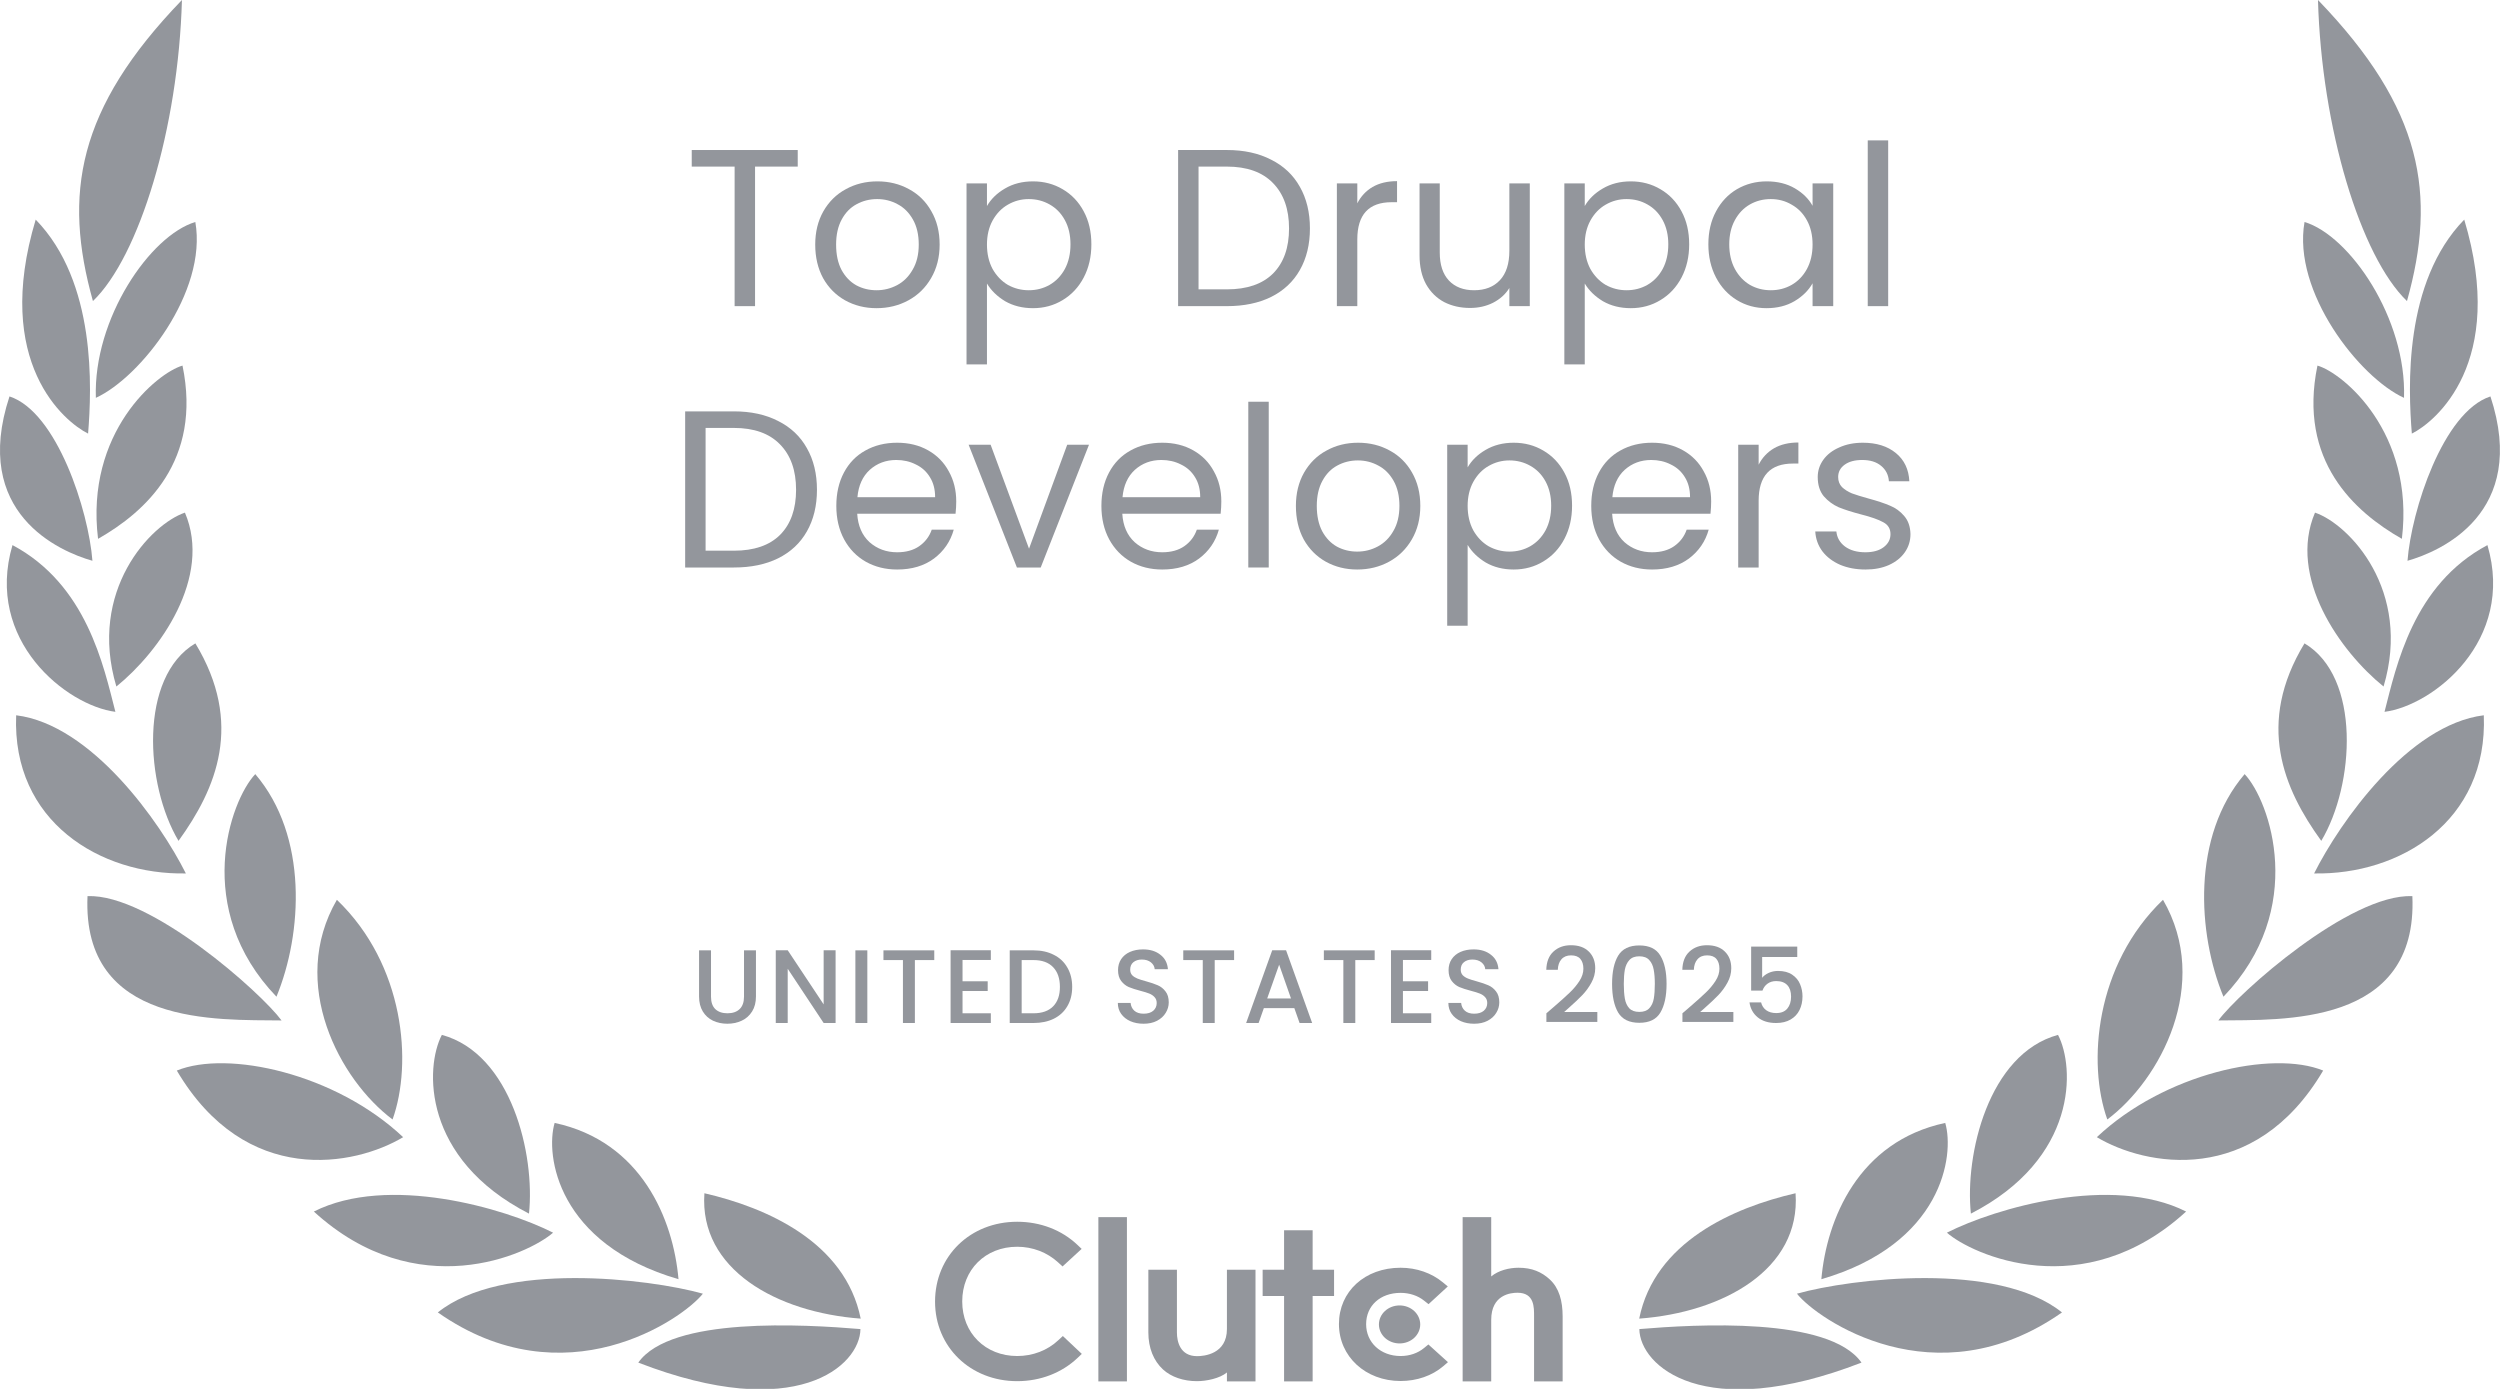 <?xml version="1.0" encoding="UTF-8"?> <svg xmlns="http://www.w3.org/2000/svg" width="144" height="80" viewBox="0 0 144 80" fill="none"><g clip-path="url(#clip0_4245_9684)"><path d="M22.612 64.482C23.772 61.239 23.31 55.57 19.404 51.828C16.602 56.671 19.564 62.202 22.612 64.482Z" fill="#93969C"></path><path d="M14.704 44.589C13.246 46.133 11.069 52.353 15.924 57.411C17.424 53.768 17.756 48.163 14.704 44.589Z" fill="#93969C"></path><path d="M10.48 0C4.431 6.267 3.633 11.204 5.353 17.342C8.022 14.774 10.273 7.389 10.48 0Z" fill="#93969C"></path><path d="M11.253 37.058C7.994 38.994 8.356 45.204 10.283 48.434C12.46 45.424 14.051 41.682 11.253 37.058Z" fill="#93969C"></path><path d="M10.652 29.527C8.677 30.198 5.056 34.022 6.703 39.544C9.208 37.518 12.234 33.239 10.652 29.527Z" fill="#93969C"></path><path d="M10.512 21.058C9.054 21.475 4.898 24.903 5.648 31.037C8.377 29.484 11.646 26.546 10.512 21.058Z" fill="#93969C"></path><path d="M5.521 22.916C8.099 21.738 11.958 16.804 11.251 12.787C8.651 13.566 5.366 18.353 5.521 22.916Z" fill="#93969C"></path><path d="M23.221 65.501C19.328 61.832 13.115 60.469 10.184 61.664C14.163 68.409 20.449 67.161 23.221 65.501Z" fill="#93969C"></path><path d="M30.47 69.905C30.828 66.512 29.461 60.701 25.451 59.609C24.481 61.467 24.3 66.736 30.47 69.905Z" fill="#93969C"></path><path d="M31.857 71.002C29.059 69.583 22.346 67.63 18.078 69.785C24.002 75.2 30.422 72.262 31.857 71.002Z" fill="#93969C"></path><path d="M39.082 73.682C38.78 70.237 36.952 65.751 31.947 64.68C31.399 66.55 32.106 71.651 39.082 73.682Z" fill="#93969C"></path><path d="M40.485 74.516C37.381 73.647 28.905 72.628 25.219 75.596C32.518 80.718 39.339 75.974 40.485 74.516Z" fill="#93969C"></path><path d="M49.576 75.953C48.684 71.531 44.139 69.553 40.574 68.731C40.263 73.123 44.756 75.596 49.576 75.953Z" fill="#93969C"></path><path d="M36.766 78.486C45.863 82.013 49.532 78.671 49.562 76.555C46.337 76.284 38.633 75.824 36.766 78.486Z" fill="#93969C"></path><path d="M5.041 51.617C4.71 59.14 12.539 58.727 16.217 58.778C15.061 57.196 8.65 51.471 5.041 51.617Z" fill="#93969C"></path><path d="M0.931 41.2C0.681 47.325 5.781 50.404 10.705 50.31C9.221 47.351 5.272 41.738 0.931 41.2Z" fill="#93969C"></path><path d="M6.647 41.002C5.966 38.361 5 33.678 0.719 31.398C-0.898 36.899 3.84 40.641 6.647 41.002Z" fill="#93969C"></path><path d="M5.324 32.301C5.105 29.432 3.285 23.729 0.547 22.834C-1.669 29.566 3.436 31.768 5.324 32.301Z" fill="#93969C"></path><path d="M5.074 24.976C5.285 22.361 5.557 16.245 2.056 12.649C-0.423 20.895 3.72 24.301 5.074 24.976Z" fill="#93969C"></path><path d="M121.381 64.482C120.221 61.239 120.683 55.57 124.589 51.828C127.391 56.671 124.429 62.202 121.381 64.482Z" fill="#93969C"></path><path d="M129.291 44.589C130.748 46.133 132.925 52.353 128.071 57.411C126.57 53.768 126.238 48.163 129.291 44.589Z" fill="#93969C"></path><path d="M133.516 0C139.564 6.267 140.362 11.204 138.642 17.342C135.973 14.774 133.723 7.389 133.516 0Z" fill="#93969C"></path><path d="M132.739 37.058C135.998 38.994 135.636 45.204 133.705 48.434C131.527 45.424 129.936 41.682 132.739 37.058Z" fill="#93969C"></path><path d="M133.344 29.527C135.319 30.198 138.94 34.022 137.293 39.544C134.789 37.518 131.762 33.239 133.344 29.527Z" fill="#93969C"></path><path d="M133.485 21.058C134.942 21.475 139.098 24.903 138.348 31.037C135.619 29.484 132.351 26.546 133.485 21.058Z" fill="#93969C"></path><path d="M138.471 22.916C135.893 21.738 132.034 16.804 132.741 12.787C135.341 13.566 138.626 18.353 138.471 22.916Z" fill="#93969C"></path><path d="M120.777 65.501C124.671 61.832 130.883 60.469 133.815 61.664C129.836 68.409 123.55 67.161 120.777 65.501Z" fill="#93969C"></path><path d="M113.523 69.905C113.166 66.512 114.532 60.701 118.542 59.609C119.512 61.467 119.693 66.736 113.523 69.905Z" fill="#93969C"></path><path d="M112.141 71.002C114.939 69.583 121.652 67.63 125.92 69.785C119.996 75.2 113.576 72.262 112.141 71.002Z" fill="#93969C"></path><path d="M104.91 73.682C105.212 70.237 107.04 65.751 112.045 64.68C112.593 66.55 111.886 71.651 104.91 73.682Z" fill="#93969C"></path><path d="M103.504 74.516C106.608 73.647 115.084 72.628 118.77 75.596C111.471 80.718 104.651 75.974 103.504 74.516Z" fill="#93969C"></path><path d="M94.418 75.953C95.31 71.531 99.855 69.553 103.424 68.731C103.735 73.123 99.242 75.596 94.418 75.953Z" fill="#93969C"></path><path d="M107.222 78.486C98.125 82.013 94.456 78.671 94.426 76.555C97.651 76.284 105.355 75.824 107.222 78.486Z" fill="#93969C"></path><path d="M138.952 51.617C139.284 59.14 131.455 58.727 127.777 58.778C128.933 57.196 135.344 51.471 138.952 51.617Z" fill="#93969C"></path><path d="M143.067 41.2C143.317 47.325 138.217 50.404 133.293 50.31C134.776 47.351 138.725 41.738 143.067 41.2Z" fill="#93969C"></path><path d="M137.348 41.002C138.029 38.361 138.995 33.678 143.276 31.398C144.893 36.899 140.154 40.641 137.348 41.002Z" fill="#93969C"></path><path d="M138.672 32.301C138.892 29.432 140.711 23.729 143.449 22.834C145.665 29.566 140.56 31.768 138.672 32.301Z" fill="#93969C"></path><path d="M138.922 24.976C138.711 22.361 138.44 16.245 141.94 12.649C144.419 20.895 140.276 24.301 138.922 24.976Z" fill="#93969C"></path><path d="M103.522 55.125H101.5V56.323C101.584 56.211 101.709 56.117 101.874 56.04C102.043 55.964 102.222 55.926 102.411 55.926C102.749 55.926 103.023 55.998 103.232 56.143C103.445 56.287 103.596 56.47 103.685 56.691C103.777 56.911 103.824 57.144 103.824 57.389C103.824 57.686 103.765 57.951 103.649 58.184C103.536 58.413 103.365 58.593 103.136 58.726C102.91 58.858 102.633 58.925 102.303 58.925C101.864 58.925 101.512 58.816 101.246 58.6C100.981 58.383 100.822 58.096 100.77 57.739H101.44C101.484 57.927 101.582 58.078 101.735 58.19C101.888 58.298 102.079 58.353 102.309 58.353C102.594 58.353 102.808 58.266 102.949 58.094C103.093 57.921 103.166 57.692 103.166 57.407C103.166 57.118 103.093 56.898 102.949 56.745C102.804 56.588 102.59 56.51 102.309 56.51C102.112 56.51 101.945 56.56 101.808 56.661C101.675 56.757 101.578 56.889 101.518 57.058H100.866V54.523H103.522V55.125Z" fill="#93969C"></path><path d="M97.343 57.991C97.729 57.658 98.033 57.385 98.254 57.172C98.48 56.956 98.667 56.731 98.816 56.498C98.965 56.265 99.039 56.032 99.039 55.8C99.039 55.559 98.981 55.37 98.864 55.234C98.751 55.097 98.572 55.029 98.327 55.029C98.089 55.029 97.904 55.105 97.772 55.258C97.643 55.406 97.574 55.607 97.566 55.86H96.902C96.914 55.402 97.051 55.053 97.313 54.812C97.578 54.567 97.914 54.445 98.321 54.445C98.759 54.445 99.101 54.565 99.347 54.806C99.596 55.047 99.721 55.368 99.721 55.77C99.721 56.059 99.647 56.337 99.498 56.606C99.353 56.871 99.178 57.11 98.973 57.323C98.772 57.532 98.514 57.775 98.2 58.052L97.928 58.292H99.842V58.864H96.908V58.365L97.343 57.991Z" fill="#93969C"></path><path d="M92.856 56.673C92.856 55.978 92.972 55.436 93.206 55.047C93.443 54.654 93.849 54.457 94.425 54.457C95 54.457 95.405 54.654 95.638 55.047C95.875 55.436 95.994 55.978 95.994 56.673C95.994 57.375 95.875 57.925 95.638 58.323C95.405 58.716 95 58.913 94.425 58.913C93.849 58.913 93.443 58.716 93.206 58.323C92.972 57.925 92.856 57.375 92.856 56.673ZM95.318 56.673C95.318 56.347 95.296 56.073 95.252 55.848C95.212 55.623 95.127 55.44 94.998 55.3C94.87 55.155 94.678 55.083 94.425 55.083C94.171 55.083 93.98 55.155 93.851 55.3C93.723 55.44 93.636 55.623 93.592 55.848C93.552 56.073 93.531 56.347 93.531 56.673C93.531 57.01 93.552 57.293 93.592 57.522C93.632 57.751 93.717 57.935 93.845 58.076C93.978 58.216 94.171 58.286 94.425 58.286C94.678 58.286 94.87 58.216 94.998 58.076C95.131 57.935 95.218 57.751 95.258 57.522C95.298 57.293 95.318 57.01 95.318 56.673Z" fill="#93969C"></path><path d="M89.507 57.991C89.893 57.658 90.197 57.385 90.418 57.172C90.644 56.956 90.831 56.731 90.98 56.498C91.129 56.265 91.203 56.032 91.203 55.8C91.203 55.559 91.145 55.37 91.028 55.234C90.915 55.097 90.736 55.029 90.491 55.029C90.254 55.029 90.068 55.105 89.936 55.258C89.807 55.406 89.738 55.607 89.73 55.86H89.066C89.079 55.402 89.215 55.053 89.477 54.812C89.742 54.567 90.078 54.445 90.485 54.445C90.924 54.445 91.266 54.565 91.511 54.806C91.76 55.047 91.885 55.368 91.885 55.77C91.885 56.059 91.811 56.337 91.662 56.606C91.517 56.871 91.342 57.11 91.137 57.323C90.936 57.532 90.678 57.775 90.364 58.052L90.093 58.292H92.006V58.864H89.072V58.365L89.507 57.991Z" fill="#93969C"></path><path d="M84.911 58.967C84.629 58.967 84.375 58.919 84.15 58.822C83.925 58.722 83.748 58.581 83.619 58.401C83.49 58.22 83.426 58.009 83.426 57.769H84.162C84.178 57.949 84.249 58.098 84.373 58.214C84.502 58.331 84.681 58.389 84.911 58.389C85.148 58.389 85.333 58.333 85.466 58.22C85.599 58.104 85.665 57.955 85.665 57.775C85.665 57.634 85.623 57.52 85.538 57.431C85.458 57.343 85.355 57.275 85.231 57.227C85.11 57.178 84.941 57.126 84.724 57.07C84.45 56.998 84.227 56.925 84.053 56.853C83.885 56.777 83.74 56.661 83.619 56.504C83.498 56.347 83.438 56.139 83.438 55.878C83.438 55.637 83.498 55.426 83.619 55.245C83.74 55.065 83.909 54.926 84.126 54.83C84.343 54.734 84.595 54.685 84.88 54.685C85.287 54.685 85.619 54.788 85.876 54.993C86.138 55.193 86.283 55.47 86.311 55.824H85.55C85.538 55.671 85.466 55.541 85.333 55.432C85.2 55.324 85.025 55.27 84.808 55.27C84.611 55.27 84.45 55.32 84.325 55.42C84.2 55.52 84.138 55.665 84.138 55.854C84.138 55.982 84.176 56.089 84.253 56.173C84.333 56.253 84.434 56.317 84.555 56.365C84.675 56.414 84.84 56.466 85.049 56.522C85.327 56.598 85.552 56.675 85.725 56.751C85.903 56.827 86.051 56.946 86.172 57.106C86.297 57.263 86.359 57.474 86.359 57.739C86.359 57.951 86.301 58.152 86.184 58.341C86.072 58.529 85.904 58.682 85.683 58.798C85.466 58.911 85.208 58.967 84.911 58.967Z" fill="#93969C"></path><path d="M80.809 55.294V56.522H82.258V57.082H80.809V58.365H82.439V58.925H80.121V54.734H82.439V55.294H80.809Z" fill="#93969C"></path><path d="M79.181 54.74V55.3H78.065V58.925H77.377V55.3H76.254V54.74H79.181Z" fill="#93969C"></path><path d="M74.554 58.07H72.797L72.496 58.925H71.777L73.28 54.734H74.077L75.58 58.925H74.856L74.554 58.07ZM74.361 57.51L73.679 55.565L72.991 57.51H74.361Z" fill="#93969C"></path><path d="M71.084 54.74V55.3H69.967V58.925H69.279V55.3H68.156V54.74H71.084Z" fill="#93969C"></path><path d="M65.872 58.967C65.59 58.967 65.336 58.919 65.111 58.822C64.886 58.722 64.709 58.581 64.58 58.401C64.451 58.22 64.387 58.009 64.387 57.769H65.123C65.139 57.949 65.21 58.098 65.334 58.214C65.463 58.331 65.642 58.389 65.872 58.389C66.109 58.389 66.294 58.333 66.427 58.22C66.56 58.104 66.626 57.955 66.626 57.775C66.626 57.634 66.584 57.52 66.499 57.431C66.419 57.343 66.316 57.275 66.192 57.227C66.071 57.178 65.902 57.126 65.684 57.07C65.411 56.998 65.188 56.925 65.014 56.853C64.845 56.777 64.701 56.661 64.58 56.504C64.459 56.347 64.399 56.139 64.399 55.878C64.399 55.637 64.459 55.426 64.58 55.245C64.701 55.065 64.87 54.926 65.087 54.83C65.304 54.734 65.556 54.685 65.841 54.685C66.248 54.685 66.58 54.788 66.837 54.993C67.099 55.193 67.244 55.47 67.272 55.824H66.511C66.499 55.671 66.427 55.541 66.294 55.432C66.161 55.324 65.986 55.27 65.769 55.27C65.572 55.27 65.411 55.32 65.286 55.42C65.161 55.52 65.099 55.665 65.099 55.854C65.099 55.982 65.137 56.089 65.214 56.173C65.294 56.253 65.395 56.317 65.515 56.365C65.636 56.414 65.801 56.466 66.01 56.522C66.288 56.598 66.513 56.675 66.686 56.751C66.864 56.827 67.012 56.946 67.133 57.106C67.258 57.263 67.32 57.474 67.32 57.739C67.32 57.951 67.262 58.152 67.145 58.341C67.032 58.529 66.865 58.682 66.644 58.798C66.427 58.911 66.169 58.967 65.872 58.967Z" fill="#93969C"></path><path d="M59.53 54.74C59.977 54.74 60.367 54.826 60.701 54.999C61.039 55.167 61.299 55.412 61.48 55.733C61.665 56.05 61.758 56.422 61.758 56.847C61.758 57.273 61.665 57.642 61.48 57.955C61.299 58.268 61.039 58.509 60.701 58.678C60.367 58.842 59.977 58.925 59.53 58.925H58.16V54.74H59.53ZM59.53 58.365C60.021 58.365 60.398 58.232 60.659 57.967C60.921 57.702 61.051 57.329 61.051 56.847C61.051 56.361 60.921 55.982 60.659 55.709C60.398 55.436 60.021 55.3 59.53 55.3H58.848V58.365H59.53Z" fill="#93969C"></path><path d="M55.442 55.294V56.522H56.891V57.082H55.442V58.365H57.072V58.925H54.754V54.734H57.072V55.294H55.442Z" fill="#93969C"></path><path d="M53.814 54.74V55.3H52.697V58.925H52.009V55.3H50.887V54.74H53.814Z" fill="#93969C"></path><path d="M49.958 54.74V58.925H49.27V54.74H49.958Z" fill="#93969C"></path><path d="M48.13 58.925H47.442L45.372 55.8V58.925H44.684V54.734H45.372L47.442 57.853V54.734H48.13V58.925Z" fill="#93969C"></path><path d="M40.954 54.74V57.407C40.954 57.724 41.036 57.963 41.201 58.124C41.37 58.284 41.604 58.365 41.901 58.365C42.203 58.365 42.437 58.284 42.602 58.124C42.77 57.963 42.855 57.724 42.855 57.407V54.74H43.543V57.395C43.543 57.736 43.469 58.026 43.32 58.262C43.171 58.499 42.972 58.676 42.722 58.792C42.473 58.909 42.197 58.967 41.895 58.967C41.593 58.967 41.318 58.909 41.068 58.792C40.823 58.676 40.628 58.499 40.483 58.262C40.338 58.026 40.266 57.736 40.266 57.395V54.74H40.954Z" fill="#93969C"></path><path d="M107.456 32.804C106.913 32.804 106.425 32.714 105.994 32.533C105.563 32.344 105.223 32.086 104.972 31.759C104.722 31.424 104.584 31.041 104.559 30.611H105.774C105.809 30.963 105.973 31.252 106.266 31.475C106.568 31.699 106.96 31.811 107.443 31.811C107.891 31.811 108.245 31.712 108.504 31.514C108.762 31.316 108.892 31.067 108.892 30.766C108.892 30.456 108.754 30.228 108.478 30.082C108.202 29.927 107.775 29.776 107.197 29.63C106.671 29.492 106.24 29.355 105.904 29.217C105.576 29.071 105.292 28.86 105.05 28.585C104.817 28.301 104.701 27.931 104.701 27.475C104.701 27.114 104.809 26.783 105.024 26.482C105.24 26.181 105.546 25.944 105.943 25.772C106.339 25.591 106.792 25.501 107.301 25.501C108.085 25.501 108.719 25.699 109.202 26.095C109.685 26.49 109.944 27.032 109.978 27.72H108.801C108.775 27.351 108.624 27.054 108.348 26.83C108.081 26.606 107.719 26.495 107.262 26.495C106.839 26.495 106.503 26.585 106.253 26.766C106.003 26.946 105.878 27.183 105.878 27.475C105.878 27.707 105.951 27.901 106.098 28.056C106.253 28.202 106.443 28.323 106.667 28.417C106.9 28.503 107.219 28.602 107.624 28.714C108.133 28.852 108.547 28.989 108.866 29.127C109.185 29.256 109.456 29.454 109.681 29.72C109.913 29.987 110.034 30.335 110.043 30.766C110.043 31.153 109.935 31.501 109.719 31.811C109.504 32.12 109.198 32.366 108.801 32.546C108.413 32.718 107.965 32.804 107.456 32.804Z" fill="#93969C"></path><path d="M101.298 26.766C101.505 26.361 101.798 26.047 102.178 25.824C102.566 25.6 103.036 25.488 103.587 25.488V26.701H103.277C101.958 26.701 101.298 27.415 101.298 28.843V32.688H100.121V25.617H101.298V26.766Z" fill="#93969C"></path><path d="M98.563 28.882C98.563 29.105 98.55 29.342 98.524 29.591H92.859C92.902 30.288 93.139 30.834 93.57 31.23C94.01 31.617 94.541 31.811 95.161 31.811C95.67 31.811 96.093 31.695 96.429 31.462C96.774 31.221 97.015 30.903 97.153 30.508H98.421C98.231 31.187 97.852 31.742 97.283 32.172C96.713 32.593 96.006 32.804 95.161 32.804C94.489 32.804 93.885 32.654 93.351 32.353C92.825 32.052 92.411 31.626 92.109 31.075C91.807 30.516 91.656 29.871 91.656 29.14C91.656 28.409 91.803 27.768 92.096 27.217C92.389 26.667 92.799 26.245 93.325 25.953C93.859 25.652 94.472 25.501 95.161 25.501C95.834 25.501 96.429 25.647 96.946 25.94C97.464 26.232 97.86 26.637 98.136 27.153C98.421 27.66 98.563 28.236 98.563 28.882ZM97.347 28.637C97.347 28.189 97.248 27.806 97.05 27.488C96.852 27.161 96.58 26.916 96.235 26.753C95.899 26.581 95.524 26.495 95.11 26.495C94.515 26.495 94.006 26.684 93.583 27.062C93.169 27.441 92.932 27.966 92.872 28.637H97.347Z" fill="#93969C"></path><path d="M84.536 26.92C84.769 26.516 85.114 26.181 85.571 25.914C86.037 25.639 86.576 25.501 87.188 25.501C87.817 25.501 88.386 25.652 88.895 25.953C89.412 26.254 89.818 26.68 90.111 27.23C90.404 27.772 90.551 28.404 90.551 29.127C90.551 29.841 90.404 30.477 90.111 31.037C89.818 31.596 89.412 32.03 88.895 32.34C88.386 32.649 87.817 32.804 87.188 32.804C86.584 32.804 86.05 32.671 85.584 32.404C85.127 32.129 84.778 31.789 84.536 31.385V36.043H83.359V25.617H84.536V26.92ZM89.348 29.127C89.348 28.593 89.24 28.129 89.025 27.733C88.809 27.338 88.516 27.037 88.145 26.83C87.783 26.624 87.382 26.52 86.942 26.52C86.511 26.52 86.11 26.628 85.739 26.843C85.377 27.049 85.084 27.355 84.86 27.759C84.644 28.155 84.536 28.615 84.536 29.14C84.536 29.673 84.644 30.142 84.86 30.546C85.084 30.942 85.377 31.247 85.739 31.462C86.11 31.669 86.511 31.772 86.942 31.772C87.382 31.772 87.783 31.669 88.145 31.462C88.516 31.247 88.809 30.942 89.025 30.546C89.24 30.142 89.348 29.669 89.348 29.127Z" fill="#93969C"></path><path d="M78.176 32.804C77.512 32.804 76.908 32.654 76.365 32.353C75.83 32.052 75.408 31.626 75.097 31.075C74.795 30.516 74.644 29.871 74.644 29.14C74.644 28.417 74.8 27.781 75.11 27.23C75.429 26.671 75.86 26.245 76.404 25.953C76.947 25.652 77.555 25.501 78.227 25.501C78.9 25.501 79.508 25.652 80.051 25.953C80.594 26.245 81.021 26.667 81.332 27.217C81.65 27.768 81.81 28.409 81.81 29.14C81.81 29.871 81.646 30.516 81.319 31.075C80.999 31.626 80.564 32.052 80.012 32.353C79.46 32.654 78.848 32.804 78.176 32.804ZM78.176 31.772C78.598 31.772 78.995 31.673 79.365 31.475C79.736 31.277 80.034 30.981 80.258 30.585C80.491 30.189 80.607 29.707 80.607 29.14C80.607 28.572 80.495 28.09 80.271 27.695C80.047 27.299 79.754 27.006 79.391 26.817C79.029 26.619 78.637 26.52 78.214 26.52C77.783 26.52 77.387 26.619 77.024 26.817C76.671 27.006 76.386 27.299 76.171 27.695C75.955 28.09 75.847 28.572 75.847 29.14C75.847 29.716 75.951 30.202 76.158 30.598C76.373 30.994 76.658 31.29 77.011 31.488C77.365 31.677 77.753 31.772 78.176 31.772Z" fill="#93969C"></path><path d="M73.079 23.14V32.688H71.902V23.14H73.079Z" fill="#93969C"></path><path d="M70.348 28.882C70.348 29.105 70.335 29.342 70.309 29.591H64.644C64.687 30.288 64.924 30.834 65.356 31.23C65.795 31.617 66.326 31.811 66.947 31.811C67.455 31.811 67.878 31.695 68.214 31.462C68.559 31.221 68.8 30.903 68.938 30.508H70.206C70.016 31.187 69.637 31.742 69.068 32.172C68.499 32.593 67.792 32.804 66.947 32.804C66.274 32.804 65.67 32.654 65.136 32.353C64.61 32.052 64.196 31.626 63.894 31.075C63.592 30.516 63.441 29.871 63.441 29.14C63.441 28.409 63.588 27.768 63.881 27.217C64.174 26.667 64.584 26.245 65.11 25.953C65.644 25.652 66.257 25.501 66.947 25.501C67.619 25.501 68.214 25.647 68.731 25.94C69.249 26.232 69.645 26.637 69.921 27.153C70.206 27.66 70.348 28.236 70.348 28.882ZM69.132 28.637C69.132 28.189 69.033 27.806 68.835 27.488C68.637 27.161 68.365 26.916 68.02 26.753C67.684 26.581 67.309 26.495 66.895 26.495C66.3 26.495 65.791 26.684 65.369 27.062C64.955 27.441 64.718 27.966 64.657 28.637H69.132Z" fill="#93969C"></path><path d="M59.272 31.604L61.471 25.617H62.726L59.945 32.688H58.574L55.793 25.617H57.06L59.272 31.604Z" fill="#93969C"></path><path d="M55.079 28.882C55.079 29.105 55.066 29.342 55.04 29.591H49.375C49.418 30.288 49.655 30.834 50.086 31.23C50.526 31.617 51.056 31.811 51.677 31.811C52.186 31.811 52.608 31.695 52.945 31.462C53.289 31.221 53.531 30.903 53.669 30.508H54.936C54.747 31.187 54.367 31.742 53.798 32.172C53.229 32.593 52.522 32.804 51.677 32.804C51.004 32.804 50.401 32.654 49.866 32.353C49.34 32.052 48.926 31.626 48.625 31.075C48.323 30.516 48.172 29.871 48.172 29.14C48.172 28.409 48.319 27.768 48.612 27.217C48.905 26.667 49.314 26.245 49.84 25.953C50.375 25.652 50.987 25.501 51.677 25.501C52.35 25.501 52.945 25.647 53.462 25.94C53.979 26.232 54.376 26.637 54.652 27.153C54.936 27.66 55.079 28.236 55.079 28.882ZM53.863 28.637C53.863 28.189 53.764 27.806 53.565 27.488C53.367 27.161 53.096 26.916 52.751 26.753C52.414 26.581 52.039 26.495 51.625 26.495C51.03 26.495 50.522 26.684 50.099 27.062C49.685 27.441 49.448 27.966 49.388 28.637H53.863Z" fill="#93969C"></path><path d="M42.272 23.695C43.255 23.695 44.104 23.88 44.82 24.25C45.544 24.611 46.096 25.131 46.475 25.811C46.863 26.49 47.057 27.29 47.057 28.211C47.057 29.131 46.863 29.931 46.475 30.611C46.096 31.282 45.544 31.798 44.82 32.159C44.104 32.512 43.255 32.688 42.272 32.688H39.465V23.695H42.272ZM42.272 31.72C43.436 31.72 44.324 31.415 44.936 30.804C45.548 30.185 45.854 29.32 45.854 28.211C45.854 27.093 45.544 26.219 44.923 25.591C44.311 24.963 43.427 24.649 42.272 24.649H40.642V31.72H42.272Z" fill="#93969C"></path><path d="M108.759 8.086V17.634H107.582V8.086H108.759Z" fill="#93969C"></path><path d="M98.402 14.073C98.402 13.351 98.549 12.718 98.842 12.176C99.135 11.626 99.536 11.2 100.045 10.899C100.562 10.598 101.136 10.447 101.765 10.447C102.386 10.447 102.925 10.581 103.382 10.847C103.839 11.114 104.18 11.45 104.404 11.854V10.563H105.594V17.634H104.404V16.318C104.171 16.731 103.822 17.075 103.356 17.351C102.899 17.617 102.365 17.751 101.752 17.751C101.123 17.751 100.554 17.596 100.045 17.286C99.536 16.976 99.135 16.542 98.842 15.983C98.549 15.424 98.402 14.787 98.402 14.073ZM104.404 14.086C104.404 13.553 104.296 13.088 104.08 12.693C103.865 12.297 103.572 11.996 103.201 11.789C102.839 11.574 102.438 11.467 101.998 11.467C101.558 11.467 101.157 11.57 100.795 11.776C100.433 11.983 100.144 12.284 99.929 12.68C99.713 13.075 99.605 13.54 99.605 14.073C99.605 14.615 99.713 15.088 99.929 15.492C100.144 15.888 100.433 16.194 100.795 16.409C101.157 16.615 101.558 16.718 101.998 16.718C102.438 16.718 102.839 16.615 103.201 16.409C103.572 16.194 103.865 15.888 104.08 15.492C104.296 15.088 104.404 14.619 104.404 14.086Z" fill="#93969C"></path><path d="M91.282 11.867C91.515 11.462 91.86 11.127 92.317 10.86C92.783 10.585 93.322 10.447 93.934 10.447C94.563 10.447 95.132 10.598 95.641 10.899C96.159 11.2 96.564 11.626 96.857 12.176C97.15 12.718 97.297 13.351 97.297 14.073C97.297 14.787 97.15 15.424 96.857 15.983C96.564 16.542 96.159 16.976 95.641 17.286C95.132 17.596 94.563 17.751 93.934 17.751C93.33 17.751 92.796 17.617 92.33 17.351C91.873 17.075 91.524 16.735 91.282 16.331V20.989H90.106V10.563H91.282V11.867ZM96.094 14.073C96.094 13.54 95.986 13.075 95.771 12.68C95.555 12.284 95.262 11.983 94.891 11.776C94.529 11.57 94.128 11.467 93.688 11.467C93.257 11.467 92.856 11.574 92.485 11.789C92.123 11.996 91.83 12.301 91.606 12.705C91.39 13.101 91.282 13.561 91.282 14.086C91.282 14.619 91.39 15.088 91.606 15.492C91.83 15.888 92.123 16.194 92.485 16.409C92.856 16.615 93.257 16.718 93.688 16.718C94.128 16.718 94.529 16.615 94.891 16.409C95.262 16.194 95.555 15.888 95.771 15.492C95.986 15.088 96.094 14.615 96.094 14.073Z" fill="#93969C"></path><path d="M88.116 10.563V17.634H86.939V16.589C86.715 16.951 86.4 17.234 85.995 17.441C85.598 17.639 85.159 17.738 84.676 17.738C84.124 17.738 83.628 17.626 83.188 17.402C82.749 17.17 82.399 16.826 82.141 16.37C81.891 15.914 81.766 15.359 81.766 14.705V10.563H82.93V14.551C82.93 15.247 83.106 15.785 83.46 16.163C83.814 16.533 84.296 16.718 84.909 16.718C85.538 16.718 86.034 16.525 86.396 16.138C86.758 15.751 86.939 15.187 86.939 14.447V10.563H88.116Z" fill="#93969C"></path><path d="M78.181 11.712C78.388 11.307 78.681 10.993 79.06 10.77C79.448 10.546 79.918 10.434 80.47 10.434V11.647H80.16C78.841 11.647 78.181 12.361 78.181 13.789V17.634H77.004V10.563H78.181V11.712Z" fill="#93969C"></path><path d="M70.666 8.641C71.649 8.641 72.498 8.826 73.214 9.196C73.938 9.557 74.49 10.077 74.87 10.757C75.258 11.437 75.452 12.237 75.452 13.157C75.452 14.077 75.258 14.877 74.87 15.557C74.49 16.228 73.938 16.744 73.214 17.105C72.498 17.458 71.649 17.634 70.666 17.634H67.859V8.641H70.666ZM70.666 16.667C71.83 16.667 72.718 16.361 73.331 15.751C73.943 15.131 74.249 14.267 74.249 13.157C74.249 12.039 73.938 11.166 73.318 10.538C72.705 9.91 71.822 9.596 70.666 9.596H69.036V16.667H70.666Z" fill="#93969C"></path><path d="M56.849 11.867C57.082 11.462 57.427 11.127 57.884 10.86C58.349 10.585 58.888 10.447 59.5 10.447C60.13 10.447 60.699 10.598 61.208 10.899C61.725 11.2 62.13 11.626 62.423 12.176C62.717 12.718 62.863 13.351 62.863 14.073C62.863 14.787 62.717 15.424 62.423 15.983C62.13 16.542 61.725 16.976 61.208 17.286C60.699 17.596 60.13 17.751 59.5 17.751C58.897 17.751 58.362 17.617 57.897 17.351C57.44 17.075 57.09 16.735 56.849 16.331V20.989H55.672V10.563H56.849V11.867ZM61.66 14.073C61.66 13.54 61.553 13.075 61.337 12.68C61.121 12.284 60.828 11.983 60.458 11.776C60.095 11.57 59.694 11.467 59.255 11.467C58.824 11.467 58.422 11.574 58.052 11.789C57.69 11.996 57.396 12.301 57.172 12.705C56.957 13.101 56.849 13.561 56.849 14.086C56.849 14.619 56.957 15.088 57.172 15.492C57.396 15.888 57.69 16.194 58.052 16.409C58.422 16.615 58.824 16.718 59.255 16.718C59.694 16.718 60.095 16.615 60.458 16.409C60.828 16.194 61.121 15.888 61.337 15.492C61.553 15.088 61.66 14.615 61.66 14.073Z" fill="#93969C"></path><path d="M50.488 17.751C49.824 17.751 49.221 17.6 48.677 17.299C48.143 16.998 47.72 16.572 47.41 16.021C47.108 15.462 46.957 14.817 46.957 14.086C46.957 13.364 47.112 12.727 47.423 12.176C47.742 11.617 48.173 11.191 48.716 10.899C49.259 10.598 49.867 10.447 50.54 10.447C51.212 10.447 51.82 10.598 52.364 10.899C52.907 11.191 53.334 11.613 53.644 12.164C53.963 12.714 54.123 13.355 54.123 14.086C54.123 14.817 53.959 15.462 53.631 16.021C53.312 16.572 52.877 16.998 52.325 17.299C51.773 17.6 51.161 17.751 50.488 17.751ZM50.488 16.718C50.911 16.718 51.307 16.619 51.678 16.422C52.049 16.224 52.346 15.927 52.57 15.531C52.803 15.136 52.92 14.654 52.92 14.086C52.92 13.518 52.808 13.037 52.583 12.641C52.359 12.245 52.066 11.953 51.704 11.764C51.342 11.566 50.949 11.467 50.527 11.467C50.096 11.467 49.699 11.566 49.337 11.764C48.983 11.953 48.699 12.245 48.483 12.641C48.268 13.037 48.16 13.518 48.16 14.086C48.16 14.662 48.263 15.148 48.47 15.544C48.686 15.94 48.97 16.237 49.324 16.434C49.678 16.624 50.066 16.718 50.488 16.718Z" fill="#93969C"></path><path d="M45.949 8.641V9.596H43.491V17.634H42.314V9.596H39.844V8.641H45.949Z" fill="#93969C"></path><g clip-path="url(#clip1_4245_9684)"><path d="M63.266 70.108H64.911V79.57H63.266V70.108ZM70.671 76.551C70.671 77.999 69.348 78.115 68.954 78.115C67.97 78.115 67.791 77.268 67.791 76.757V73.135H66.145V76.749C66.145 77.646 66.452 78.387 66.988 78.88C67.462 79.317 68.172 79.555 68.942 79.555C69.487 79.555 70.26 79.399 70.671 79.053V79.57H72.317V73.135H70.671V76.551ZM75.608 70.865H73.963V73.135H72.728V74.649H73.963V79.57H75.608V74.649H76.842V73.135H75.608V70.865ZM82.025 77.646C81.667 77.942 81.194 78.107 80.674 78.107C79.53 78.107 78.689 77.333 78.689 76.272C78.689 75.21 79.503 74.469 80.674 74.469C81.184 74.469 81.667 74.626 82.034 74.922L82.284 75.12L83.393 74.099L83.116 73.869C82.463 73.326 81.596 73.022 80.674 73.022C78.617 73.022 77.123 74.388 77.123 76.264C77.123 78.132 78.653 79.546 80.674 79.546C81.613 79.546 82.489 79.242 83.134 78.691L83.402 78.46L82.275 77.441L82.025 77.646ZM89.267 73.696C88.793 73.26 88.238 73.022 87.469 73.022C86.923 73.022 86.305 73.178 85.894 73.523V70.108H84.248V79.57H85.894V76.025C85.894 74.577 87.012 74.462 87.406 74.462C88.389 74.462 88.362 75.309 88.362 75.82V79.57H90.008V75.828C90.008 74.931 89.804 74.19 89.267 73.696Z" fill="#93969C"></path><path d="M80.616 75.193C80.931 75.193 81.234 75.308 81.457 75.514C81.68 75.719 81.805 75.998 81.805 76.288C81.805 76.578 81.68 76.856 81.457 77.062C81.234 77.267 80.931 77.382 80.616 77.382C80.3 77.382 79.997 77.267 79.774 77.062C79.551 76.856 79.426 76.578 79.426 76.288C79.426 75.998 79.551 75.719 79.774 75.514C79.997 75.308 80.3 75.193 80.616 75.193Z" fill="#93969C"></path><path d="M60.961 77.194C60.335 77.786 59.485 78.107 58.591 78.107C56.757 78.107 55.424 76.782 55.424 74.964C55.424 73.137 56.757 71.813 58.591 71.813C59.476 71.813 60.317 72.133 60.952 72.718L61.202 72.948L62.303 71.936L62.061 71.706C61.149 70.841 59.915 70.373 58.591 70.373C55.89 70.373 53.859 72.347 53.859 74.972C53.859 77.588 55.899 79.555 58.591 79.555C59.924 79.555 61.158 79.078 62.07 78.214L62.312 77.984L61.22 76.955L60.961 77.194Z" fill="#93969C"></path></g></g><defs><clipPath id="clip0_4245_9684"><rect width="144" height="80" fill="white"></rect></clipPath><clipPath id="clip1_4245_9684"><rect width="36.216" height="9.462" fill="white" transform="translate(53.891 70.108)"></rect></clipPath></defs></svg> 